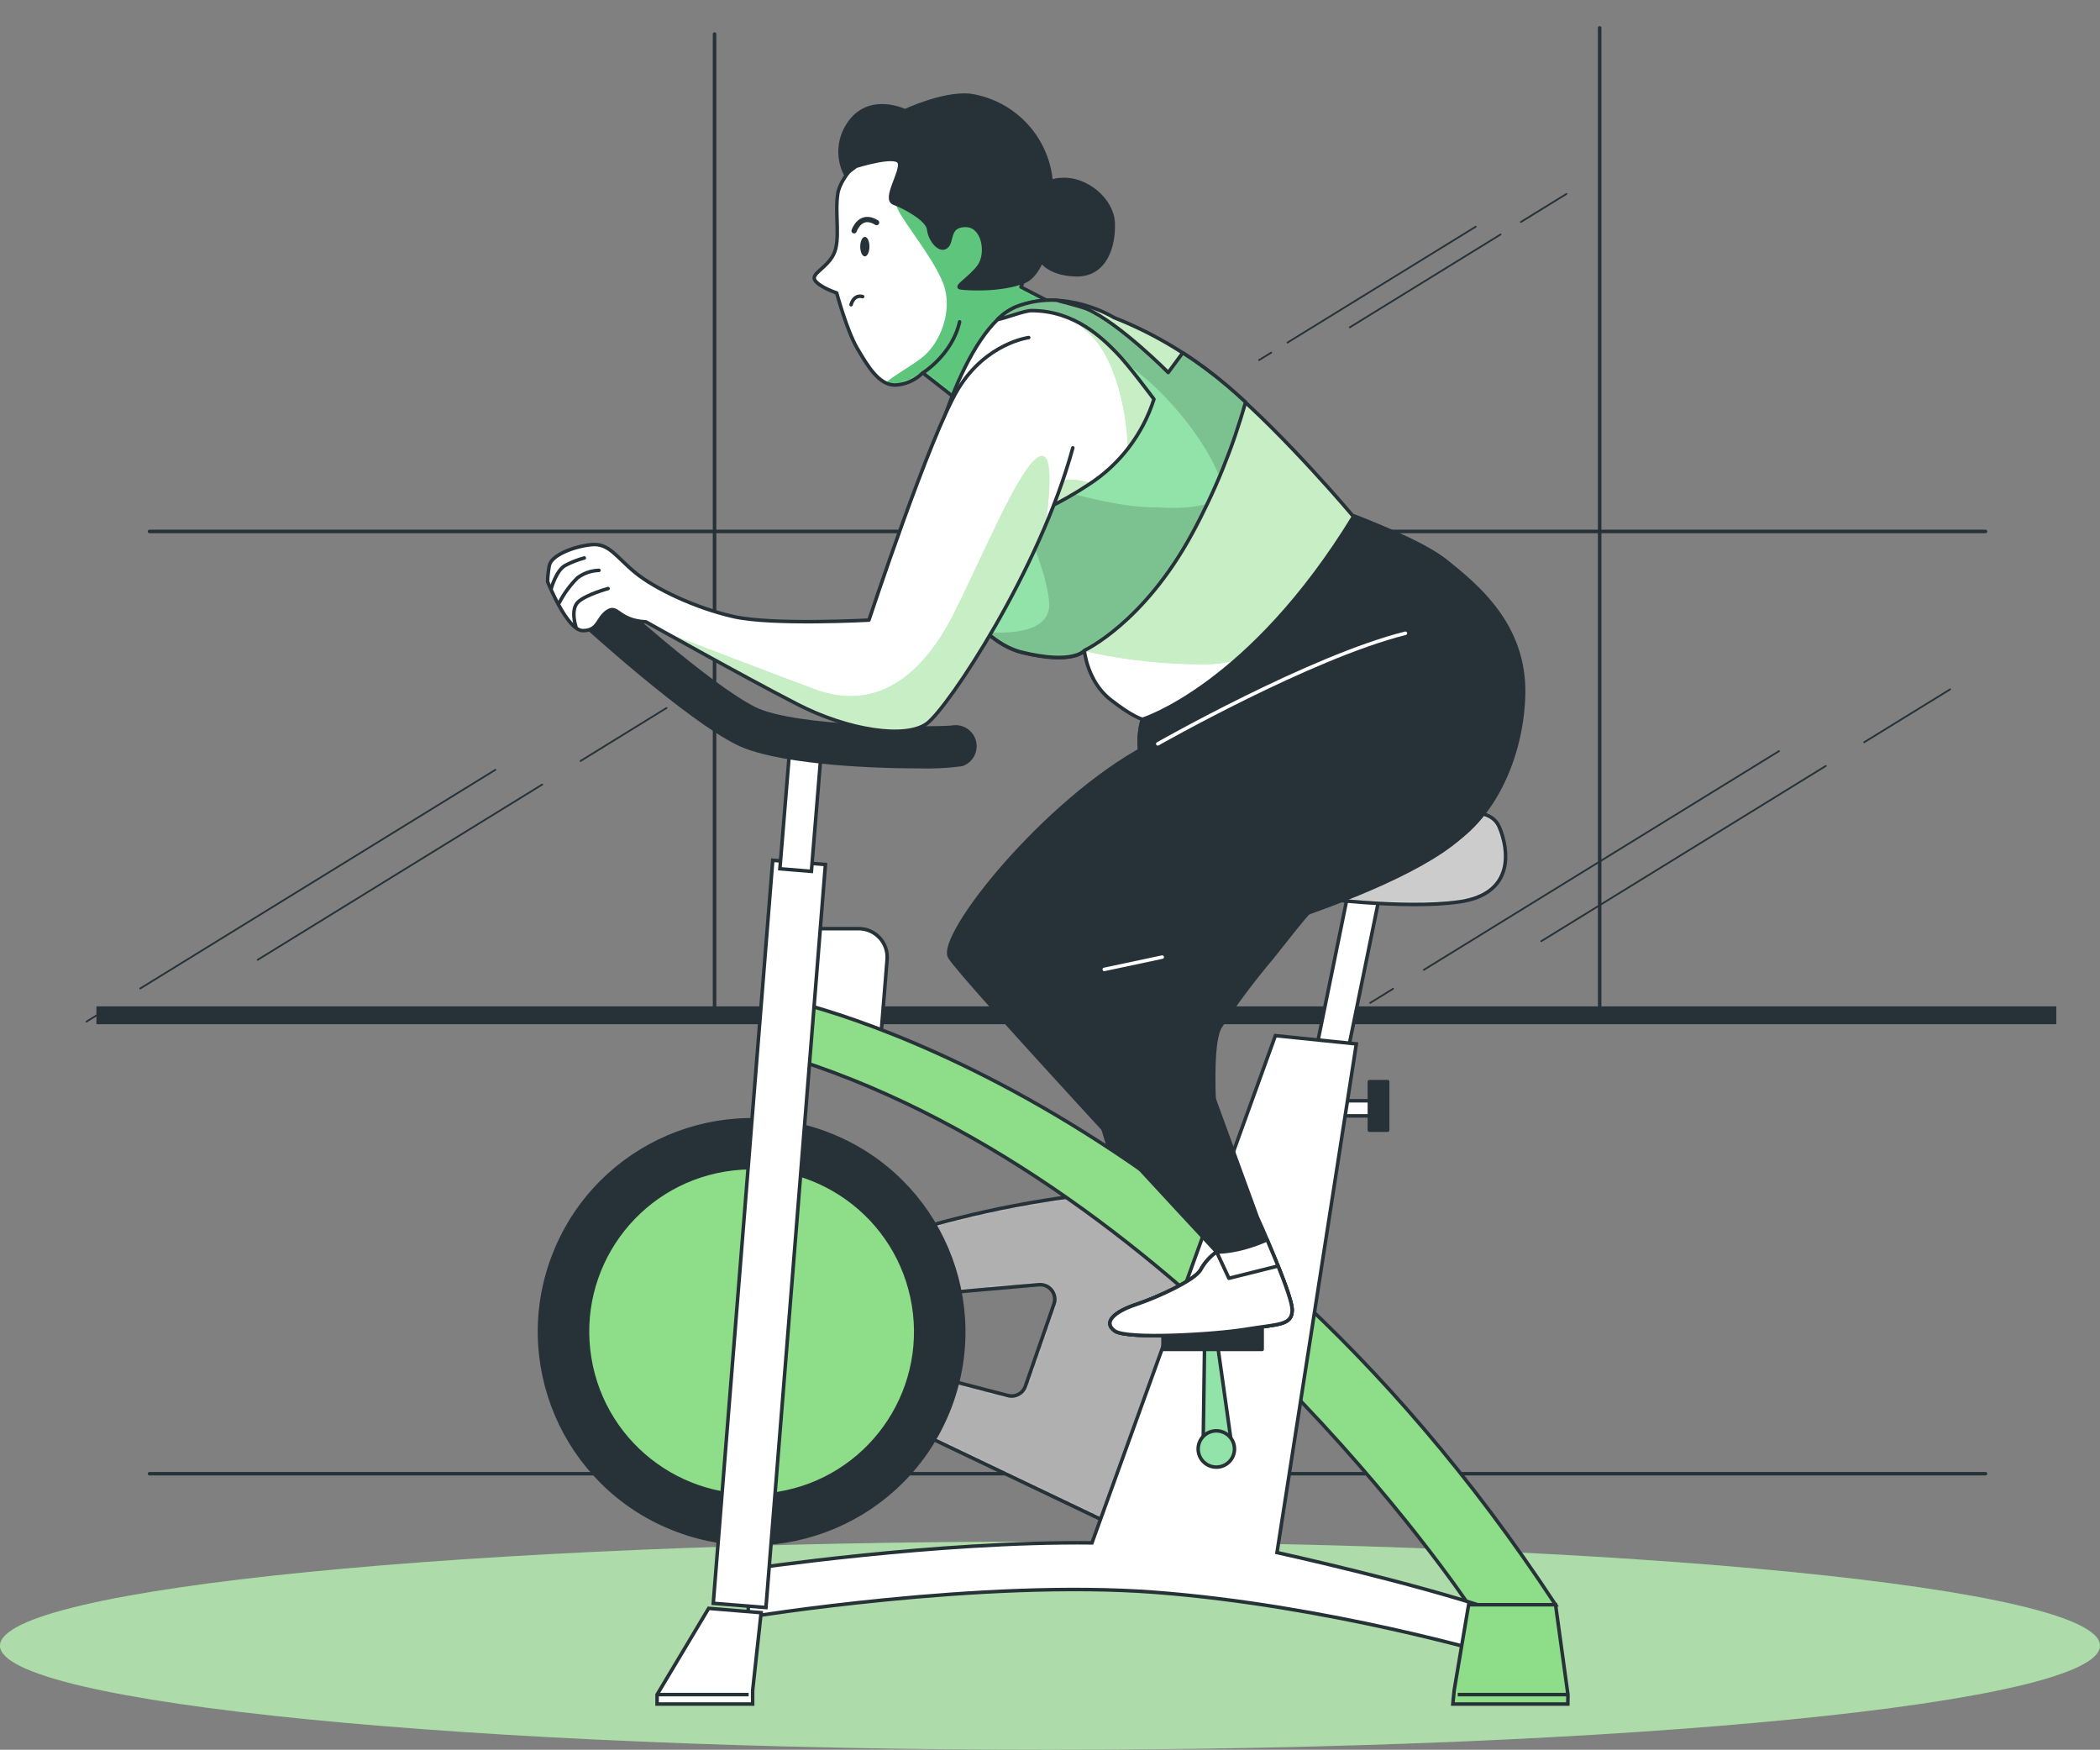 <svg width="689" height="574" viewBox="0 0 689 574" fill="none" xmlns="http://www.w3.org/2000/svg">
<rect x="0" y="0" width="689" height="574" fill="#808080" stroke="none"/>
<path d="M674.653 330.131H31.633V335.986H674.653V330.131Z" fill="#263238"/>
<path d="M524.84 333.585V9.157" stroke="#263238" stroke-width="1.155" stroke-linecap="round" stroke-linejoin="round"/>
<path d="M234.441 333.586V11.179" stroke="#263238" stroke-width="1.155" stroke-linecap="round" stroke-linejoin="round"/>
<path d="M49.057 174.334H651.439" stroke="#263238" stroke-width="1.155" stroke-linecap="round" stroke-linejoin="round"/>
<path d="M49.057 483.44H651.439" stroke="#263238" stroke-width="1.155" stroke-linecap="round" stroke-linejoin="round"/>
<path d="M417.083 115.676L413.09 118.128" stroke="#263238" stroke-width="0.578" stroke-linecap="round" stroke-linejoin="round"/>
<path d="M484.183 74.359L422.422 112.376" stroke="#263238" stroke-width="0.578" stroke-linecap="round" stroke-linejoin="round"/>
<path d="M492.327 76.916L442.855 107.385" stroke="#263238" stroke-width="0.578" stroke-linecap="round" stroke-linejoin="round"/>
<path d="M513.931 63.618L498.996 72.824" stroke="#263238" stroke-width="0.578" stroke-linecap="round" stroke-linejoin="round"/>
<path d="M35.902 330.495L28.383 335.124" stroke="#263238" stroke-width="0.578" stroke-linecap="round" stroke-linejoin="round"/>
<path d="M162.535 252.525L45.996 324.275" stroke="#263238" stroke-width="0.578" stroke-linecap="round" stroke-linejoin="round"/>
<path d="M177.902 257.361L84.543 314.861" stroke="#263238" stroke-width="0.578" stroke-linecap="round" stroke-linejoin="round"/>
<path d="M218.679 232.248L190.486 249.624" stroke="#263238" stroke-width="0.578" stroke-linecap="round" stroke-linejoin="round"/>
<path d="M457.047 324.379L449.527 329.008" stroke="#263238" stroke-width="0.578" stroke-linecap="round" stroke-linejoin="round"/>
<path d="M583.679 246.394L467.141 318.16" stroke="#263238" stroke-width="0.578" stroke-linecap="round" stroke-linejoin="round"/>
<path d="M599.046 251.249L505.688 308.749" stroke="#263238" stroke-width="0.578" stroke-linecap="round" stroke-linejoin="round"/>
<path d="M639.824 226.132L611.631 243.491" stroke="#263238" stroke-width="0.578" stroke-linecap="round" stroke-linejoin="round"/>
<path d="M344.5 574C534.762 574 689 558.712 689 539.853C689 520.993 534.762 505.705 344.5 505.705C154.238 505.705 0 520.993 0 539.853C0 558.712 154.238 574 344.5 574Z" fill="#5BB955"/>
<path opacity="0.5" d="M344.5 574C534.762 574 689 558.712 689 539.853C689 520.993 534.762 505.705 344.5 505.705C154.238 505.705 0 520.993 0 539.853C0 558.712 154.238 574 344.5 574Z" fill="white"/>
<path d="M438.758 289.991C430.444 296.9 424.55 305.174 417.445 314.017C411.302 321.253 405.605 328.856 400.384 336.782C392.243 349.944 409.442 459.503 409.442 459.503L393.073 465.652C393.073 465.652 357.171 362.484 354.007 339.287C350.844 316.09 377.222 273.479 388.578 262.822C399.935 252.165 440.02 245.256 454.436 261.561C462.785 270.992 454.678 279.455 446.468 284.499C443.767 286.14 441.191 287.976 438.758 289.991Z" fill="#263238" stroke="#263238" stroke-width="1.155" stroke-linecap="round" stroke-linejoin="round"/>
<path d="M417.668 482.543C417.668 479.192 412.863 467.447 409.458 459.554C399.432 463.975 392.881 463.544 392.881 463.544C390.736 465.04 388.962 467.008 387.695 469.295C385.967 472.75 373.296 478.519 366.382 480.816C359.468 483.113 355.44 486.568 359.468 489.452C363.495 492.337 392.31 490.61 402.682 488.882C413.053 487.155 417.668 487.725 417.668 482.543Z" fill="white" stroke="#263238" stroke-width="1.155" stroke-linecap="round" stroke-linejoin="round"/>
<path d="M387.713 469.242C385.984 472.696 373.314 478.465 366.4 480.763C359.486 483.06 355.458 486.514 359.486 489.399C363.513 492.283 392.328 490.556 402.699 488.829C413.071 487.102 417.669 487.723 417.669 482.542C417.669 480.296 415.491 474.268 413.053 468.154L396.926 472.178L392.881 463.542C390.748 465.026 388.981 466.975 387.713 469.242Z" fill="white" stroke="#263238" stroke-width="1.155" stroke-linecap="round" stroke-linejoin="round"/>
<path d="M262.618 304.637H281.736C283.028 304.637 284.306 304.905 285.489 305.424C286.672 305.942 287.734 306.7 288.61 307.649C289.485 308.599 290.154 309.719 290.575 310.94C290.995 312.16 291.158 313.455 291.053 314.741L288.564 345.486L262.1 339.406L262.618 304.637Z" fill="white" stroke="#263238" stroke-width="1.155" stroke-miterlimit="10"/>
<path d="M370.842 390.482C345.349 392.395 320.157 397.205 295.754 404.819C295.754 404.819 313.42 431.85 295.754 467.172L369.736 502.494L400.66 408.688L370.842 390.482ZM345.778 427.825L336.427 454.736C336.035 455.872 335.227 456.819 334.166 457.386C333.105 457.953 331.869 458.098 330.705 457.793L307.352 451.73C307.352 451.73 312.884 442.351 310.671 424.095L340.852 421.435C341.653 421.364 342.46 421.495 343.196 421.818C343.933 422.141 344.577 422.644 345.068 423.281C345.559 423.918 345.881 424.668 346.005 425.462C346.13 426.256 346.051 427.069 345.778 427.825Z" fill="white"/>
<mask id="mask0_318_12227" style="mask-type:luminance" maskUnits="userSpaceOnUse" x="295" y="390" width="106" height="113">
<path d="M370.842 390.481C345.349 392.394 320.157 397.204 295.754 404.818C295.754 404.818 313.42 431.849 295.754 467.171L369.736 502.493L400.66 408.687L370.842 390.481ZM345.778 427.824L336.427 454.735C336.035 455.871 335.227 456.818 334.166 457.385C333.105 457.952 331.869 458.097 330.705 457.792L307.352 451.729C307.352 451.729 312.884 442.351 310.671 424.094L340.852 421.434C341.653 421.363 342.46 421.495 343.196 421.817C343.933 422.14 344.577 422.643 345.068 423.28C345.559 423.917 345.881 424.667 346.005 425.461C346.13 426.256 346.051 427.068 345.778 427.824Z" fill="white"/>
</mask>
<g mask="url(#mask0_318_12227)">
<path opacity="0.31" d="M370.842 390.481C345.349 392.394 320.157 397.204 295.754 404.818C295.754 404.818 313.42 431.849 295.754 467.171L369.736 502.493L400.66 408.687L370.842 390.481ZM345.778 427.824L336.427 454.735C336.035 455.871 335.227 456.818 334.166 457.385C333.105 457.952 331.869 458.097 330.705 457.792L307.352 451.729C307.352 451.729 312.884 442.351 310.671 424.094L340.852 421.434C341.653 421.363 342.46 421.495 343.196 421.817C343.933 422.14 344.577 422.643 345.068 423.28C345.559 423.917 345.881 424.667 346.005 425.461C346.13 426.256 346.051 427.068 345.778 427.824Z" fill="black" stroke="#263238" stroke-width="1.155" stroke-miterlimit="10"/>
</g>
<path d="M370.842 390.482C345.349 392.395 320.157 397.205 295.754 404.819C295.754 404.819 313.42 431.85 295.754 467.172L369.736 502.494L400.66 408.688L370.842 390.482ZM345.778 427.825L336.427 454.736C336.035 455.872 335.227 456.819 334.166 457.386C333.105 457.953 331.869 458.098 330.705 457.793L307.352 451.73C307.352 451.73 312.884 442.351 310.671 424.095L340.852 421.435C341.653 421.364 342.46 421.495 343.196 421.818C343.933 422.141 344.577 422.644 345.068 423.281C345.559 423.918 345.881 424.668 346.005 425.462C346.13 426.256 346.051 427.069 345.778 427.825Z" stroke="#263238" stroke-width="1.155" stroke-miterlimit="10"/>
<path d="M257.139 327.783C257.139 327.783 398.015 355.419 510.371 526.416H481.85C481.85 526.416 390.237 389.1 261.46 347.646L257.139 327.783Z" fill="#8EDD89" stroke="#263238" stroke-width="1.155" stroke-miterlimit="10"/>
<path d="M311.14 462.839C325.49 427.222 308.229 386.724 272.584 372.384C236.94 358.044 196.411 375.293 182.06 410.91C167.71 446.528 184.972 487.026 220.616 501.366C256.26 515.706 296.789 498.457 311.14 462.839Z" fill="#263238" stroke="#263238" stroke-width="1.155" stroke-miterlimit="10"/>
<path d="M255.312 489.939C284.658 485.132 304.547 457.463 299.737 428.14C294.926 398.816 267.237 378.942 237.891 383.749C208.545 388.556 188.656 416.224 193.467 445.548C198.277 474.871 225.967 494.746 255.312 489.939Z" fill="#8EDD89" stroke="#263238" stroke-width="1.155" stroke-miterlimit="10"/>
<path d="M441.038 350.667L430.701 349.821L442.403 292.528L452.74 293.375L441.038 350.667Z" fill="white" stroke="#263238" stroke-width="1.155" stroke-miterlimit="10"/>
<path d="M450.08 361.1H439.121V366.057H450.08V361.1Z" fill="white" stroke="#263238" stroke-width="1.155" stroke-miterlimit="10"/>
<path d="M418.445 339.734L445.013 342.446L418.981 509.298C418.981 509.298 463.439 519.057 490.56 528.297V542.927C490.56 542.927 435.8 526.674 378.862 522.338C321.923 518.003 245.504 530.474 245.504 530.474V514.756C245.504 514.756 307.3 505.55 358.275 506.12L418.445 339.734Z" fill="white" stroke="#263238" stroke-width="1.155" stroke-miterlimit="10"/>
<path d="M455.283 354.832H449.285V370.74H455.283V354.832Z" fill="#263238" stroke="#263238" stroke-width="1.155" stroke-linecap="round" stroke-linejoin="round"/>
<path d="M253.534 282.209L234.02 525.957L251.305 527.339L270.82 283.59L253.534 282.209Z" fill="white" stroke="#263238" stroke-width="1.159" stroke-miterlimit="10"/>
<path d="M259.211 244.438L255.881 284.995L266.217 285.842L269.547 245.285L259.211 244.438Z" fill="white" stroke="#263238" stroke-width="1.155" stroke-miterlimit="10"/>
<path d="M429.596 294.275C429.596 294.275 460.485 298.472 478.807 295.846C497.13 293.221 495.039 278.574 491.893 271.268C488.747 263.961 476.716 266.552 463.095 268.66C449.474 270.767 446.345 275.448 434.833 278.073C423.321 280.698 413.9 279.628 414.938 286.433C415.975 293.238 429.596 294.275 429.596 294.275Z" fill="white"/>
<mask id="mask1_318_12227" style="mask-type:luminance" maskUnits="userSpaceOnUse" x="414" y="266" width="80" height="31">
<path d="M429.596 294.274C429.596 294.274 460.485 298.471 478.807 295.845C497.13 293.22 495.039 278.573 491.893 271.267C488.747 263.961 476.716 266.551 463.095 268.659C449.474 270.766 446.345 275.447 434.833 278.072C423.321 280.697 413.9 279.627 414.938 286.432C415.975 293.237 429.596 294.274 429.596 294.274Z" fill="white"/>
</mask>
<g mask="url(#mask1_318_12227)">
<path opacity="0.2" d="M429.596 294.274C429.596 294.274 460.485 298.471 478.807 295.845C497.13 293.22 495.039 278.573 491.893 271.267C488.747 263.961 476.716 266.551 463.095 268.659C449.474 270.766 446.345 275.447 434.833 278.072C423.321 280.697 413.9 279.627 414.938 286.432C415.975 293.237 429.596 294.274 429.596 294.274Z" fill="black" stroke="#263238" stroke-width="1.155" stroke-miterlimit="10"/>
</g>
<path d="M429.596 294.275C429.596 294.275 460.485 298.472 478.807 295.846C497.13 293.221 495.039 278.574 491.893 271.268C488.747 263.961 476.716 266.552 463.095 268.66C449.474 270.767 446.345 275.448 434.833 278.073C423.321 280.698 413.9 279.628 414.938 286.433C415.975 293.238 429.596 294.275 429.596 294.275Z" stroke="#263238" stroke-width="1.155" stroke-miterlimit="10"/>
<path d="M300.956 252.06C283.048 252.06 253.87 250.419 241.649 244.305C224.762 235.876 192.334 206.305 190.951 205.113C190.28 204.501 189.737 203.763 189.352 202.94C188.966 202.118 188.747 201.228 188.706 200.321C188.665 199.414 188.804 198.508 189.113 197.654C189.423 196.8 189.897 196.016 190.51 195.346C191.123 194.676 191.862 194.133 192.685 193.748C193.508 193.363 194.399 193.144 195.306 193.103C196.214 193.062 197.121 193.2 197.975 193.509C198.83 193.819 199.615 194.293 200.285 194.905C200.596 195.199 232.661 224.372 247.838 231.955C260.94 238.501 305.796 238.605 312.209 238C313.936 237.666 315.726 238.003 317.214 238.942C318.701 239.881 319.775 241.351 320.215 243.053C320.656 244.755 320.431 246.561 319.586 248.103C318.74 249.644 317.339 250.806 315.666 251.352C310.791 251.995 305.871 252.232 300.956 252.06Z" fill="#263238"/>
<path d="M395.198 442.125L394.731 475.219C394.722 475.85 394.838 476.475 395.072 477.061C395.307 477.646 395.655 478.179 396.098 478.629C396.54 479.078 397.067 479.436 397.648 479.681C398.229 479.926 398.854 480.053 399.484 480.055C400.167 480.057 400.842 479.912 401.463 479.631C402.084 479.349 402.638 478.937 403.085 478.422C403.533 477.908 403.864 477.303 404.057 476.649C404.25 475.995 404.3 475.307 404.203 474.632L399.467 441.089L395.198 442.125Z" fill="#92E3A9" stroke="#263238" stroke-width="1.155" stroke-miterlimit="10"/>
<path d="M405.032 475.325C405.032 474.147 404.683 472.995 404.027 472.015C403.372 471.035 402.441 470.271 401.351 469.82C400.261 469.369 399.062 469.251 397.906 469.481C396.749 469.711 395.686 470.278 394.852 471.112C394.018 471.945 393.45 473.007 393.22 474.163C392.99 475.319 393.108 476.517 393.559 477.606C394.011 478.694 394.775 479.625 395.756 480.28C396.737 480.935 397.889 481.284 399.069 481.284C400.651 481.284 402.167 480.656 403.286 479.539C404.404 478.421 405.032 476.906 405.032 475.325Z" fill="#92E3A9" stroke="#263238" stroke-width="1.155" stroke-miterlimit="10"/>
<path d="M414.107 435.079H381.576V442.662H414.107V435.079Z" fill="#263238" stroke="#263238" stroke-width="1.155" stroke-linecap="round" stroke-linejoin="round"/>
<path d="M232.507 527.608L215.584 555.901V558.992H246.94V554.571L249.723 529.025L232.507 527.608Z" fill="white" stroke="#263238" stroke-width="1.155" stroke-miterlimit="10"/>
<path d="M215.584 555.898H245.626" stroke="#263238" stroke-width="1.155" stroke-miterlimit="10"/>
<path d="M510.371 526.416L514.433 555.9L514.398 558.992H476.664L477.096 554.57L481.85 526.416H510.371Z" fill="#8EDD89" stroke="#263238" stroke-width="1.155" stroke-miterlimit="10"/>
<path d="M514.433 555.898H478.289" stroke="#263238" stroke-width="1.155" stroke-miterlimit="10"/>
<path d="M285.592 49.179C285.592 49.179 275.86 56.9 274.857 63.619C273.855 70.338 275.86 78.732 273.509 83.43C271.158 88.128 265.782 89.804 267.459 92.067C269.136 94.329 274.512 96.091 274.512 96.091C274.512 96.091 277.865 108.51 281.236 114.227C284.606 119.944 288.288 126.318 293.664 126.318C297.09 126.173 300.333 124.735 302.739 122.293C302.739 122.293 316.567 133.037 320.197 136.111C323.827 139.186 347.076 100.426 347.076 100.426L334.976 94.156C335.887 91.995 336.564 89.742 336.999 87.438C338.099 78.677 336.205 69.803 331.623 62.254C324.57 50.198 306.766 36.087 285.592 49.179Z" fill="white"/>
<mask id="mask2_318_12227" style="mask-type:luminance" maskUnits="userSpaceOnUse" x="267" y="43" width="81" height="94">
<path d="M285.59 49.175C285.59 49.175 275.858 56.896 274.855 63.615C273.853 70.334 275.858 78.728 273.507 83.426C271.156 88.124 265.78 89.8 267.457 92.062C269.134 94.325 274.51 96.087 274.51 96.087C274.51 96.087 277.863 108.506 281.234 114.223C284.604 119.94 288.286 126.314 293.662 126.314C297.088 126.169 300.331 124.731 302.737 122.289C302.737 122.289 316.565 133.033 320.195 136.107C323.825 139.182 347.074 100.422 347.074 100.422L334.974 94.153C335.885 91.991 336.563 89.738 336.997 87.434C338.097 78.674 336.203 69.799 331.621 62.25C324.568 50.194 306.764 36.083 285.59 49.175Z" fill="white"/>
</mask>
<g mask="url(#mask2_318_12227)">
<path d="M334.974 94.172C335.884 92.011 336.562 89.758 336.997 87.454C338.097 78.694 336.203 69.819 331.621 62.27C327.847 55.835 322.335 50.591 315.718 47.14L297.568 59.541C297.568 59.541 292.244 63.531 294.457 68.419C296.67 73.307 306.47 84.845 309.582 93.274C312.693 101.703 308.683 112.809 302.028 117.698C298.087 120.582 292.919 123.466 290.533 125.626C291.503 126.118 292.574 126.378 293.662 126.386C297.088 126.241 300.331 124.803 302.737 122.361C302.737 122.361 313.108 130.393 318.294 134.452L322.563 135.333C329.477 129.823 347.161 100.373 347.161 100.373L334.974 94.172Z" fill="#92E3A9"/>
<path opacity="0.5" d="M334.974 94.172C335.884 92.011 336.562 89.758 336.997 87.454C338.097 78.694 336.203 69.819 331.621 62.27C327.847 55.835 322.335 50.591 315.718 47.14L297.568 59.541C297.568 59.541 292.244 63.531 294.457 68.419C296.67 73.307 306.47 84.845 309.582 93.274C312.693 101.703 308.683 112.809 302.028 117.698C298.087 120.582 292.919 123.466 290.533 125.626C291.503 126.118 292.574 126.378 293.662 126.386C297.088 126.241 300.331 124.803 302.737 122.361C302.737 122.361 313.108 130.393 318.294 134.452L322.563 135.333C329.477 129.823 347.161 100.373 347.161 100.373L334.974 94.172Z" fill="#2AA952"/>
</g>
<path d="M285.592 49.179C285.592 49.179 275.86 56.9 274.857 63.619C273.855 70.338 275.86 78.732 273.509 83.43C271.158 88.128 265.782 89.804 267.459 92.067C269.136 94.329 274.512 96.091 274.512 96.091C274.512 96.091 277.865 108.51 281.236 114.227C284.606 119.944 288.288 126.318 293.664 126.318C297.09 126.173 300.333 124.735 302.739 122.293C302.739 122.293 316.567 133.037 320.197 136.111C323.827 139.186 347.076 100.426 347.076 100.426L334.976 94.156C335.887 91.995 336.564 89.742 336.999 87.438C338.099 78.677 336.205 69.803 331.623 62.254C324.57 50.198 306.766 36.087 285.592 49.179Z" stroke="#263238" stroke-width="1.155" stroke-linecap="round" stroke-linejoin="round"/>
<path d="M279.229 99.96C279.229 99.96 279.989 96.506 283.031 97.3" stroke="#263238" stroke-width="1.155" stroke-linecap="round" stroke-linejoin="round"/>
<path d="M285.261 80.908C285.261 82.635 284.587 84.104 283.757 84.104C282.928 84.104 282.236 82.67 282.236 80.908C282.236 79.147 282.91 77.713 283.757 77.713C284.604 77.713 285.261 79.147 285.261 80.908Z" fill="#263238"/>
<path d="M280.23 75.709C280.23 75.709 282.236 69.664 287.611 73.015" stroke="#263238" stroke-width="1.733" stroke-linecap="round" stroke-linejoin="round"/>
<path d="M302.738 122.363C302.738 122.363 312.47 116.318 314.838 105.574" stroke="#263238" stroke-width="1.155" stroke-linecap="round" stroke-linejoin="round"/>
<path d="M365.484 104.175C365.484 104.175 349.547 94.174 333.282 100.72C317.016 107.267 303.291 151 303.896 167.236C304.501 183.472 318.589 210.02 335.46 214.079C352.33 218.138 355.77 213.457 355.77 213.457C355.77 213.457 356.721 223.458 364.205 229.383C371.69 235.307 374.836 235.946 374.836 235.946C374.836 235.946 367.351 256.276 392.052 270.094C416.753 283.912 453.623 285.639 470.494 279.455C487.365 273.272 496.128 249.16 496.751 226.049C497.373 202.939 482.058 191.383 474.867 184.595C467.676 177.807 443.926 169.292 443.926 169.292C443.926 169.292 421.731 142.9 402.666 126.733C391.643 117.159 379.07 109.531 365.484 104.175Z" fill="white"/>
<mask id="mask3_318_12227" style="mask-type:luminance" maskUnits="userSpaceOnUse" x="303" y="98" width="194" height="185">
<path d="M365.483 104.175C365.483 104.175 349.545 94.174 333.28 100.72C317.014 107.267 303.289 151 303.894 167.236C304.499 183.472 318.587 210.02 335.458 214.079C352.328 218.138 355.768 213.457 355.768 213.457C355.768 213.457 356.719 223.458 364.203 229.383C371.688 235.307 374.834 235.946 374.834 235.946C374.834 235.946 367.349 256.276 392.05 270.094C416.751 283.912 453.621 285.639 470.492 279.455C487.363 273.272 496.126 249.16 496.749 226.049C497.371 202.939 482.056 191.383 474.865 184.595C467.674 177.807 443.924 169.292 443.924 169.292C443.924 169.292 421.73 142.9 402.664 126.733C391.641 117.159 379.068 109.531 365.483 104.175Z" fill="white"/>
</mask>
<g mask="url(#mask3_318_12227)">
<path d="M442.439 185.581C444.271 182.126 444.963 176.202 444.652 169.396L443.926 169.12C443.926 169.12 421.731 142.901 402.665 126.734C391.635 117.197 379.062 109.604 365.484 104.279C362.149 102.352 358.567 100.888 354.836 99.927C349.945 100.79 349.651 103.036 356.669 108.822C369.339 119.289 372.226 151.416 368.63 158.169C365.035 164.923 353.557 152.452 344.724 159.724C335.891 166.996 338.795 202.508 355.787 213.579C368.867 216.558 382.25 218.007 395.665 217.897C419.052 217.794 436.683 196.497 442.439 185.581Z" fill="#8EDD89"/>
<path opacity="0.5" d="M442.439 185.581C444.271 182.126 444.963 176.202 444.652 169.396L443.926 169.12C443.926 169.12 421.731 142.901 402.665 126.734C391.635 117.197 379.062 109.604 365.484 104.279C362.149 102.352 358.567 100.888 354.836 99.927C349.945 100.79 349.651 103.036 356.669 108.822C369.339 119.289 372.226 151.416 368.63 158.169C365.035 164.923 353.557 152.452 344.724 159.724C335.891 166.996 338.795 202.508 355.787 213.579C368.867 216.558 382.25 218.007 395.665 217.897C419.052 217.794 436.683 196.497 442.439 185.581Z" fill="white"/>
</g>
<path d="M365.484 104.175C365.484 104.175 349.547 94.174 333.282 100.72C317.016 107.267 303.291 151 303.896 167.236C304.501 183.472 318.589 210.02 335.46 214.079C352.33 218.138 355.77 213.457 355.77 213.457C355.77 213.457 356.721 223.458 364.205 229.383C371.69 235.307 374.836 235.946 374.836 235.946C374.836 235.946 367.351 256.276 392.052 270.094C416.753 283.912 453.623 285.639 470.494 279.455C487.365 273.272 496.128 249.16 496.751 226.049C497.373 202.939 482.058 191.383 474.867 184.595C467.676 177.807 443.926 169.292 443.926 169.292C443.926 169.292 421.731 142.9 402.666 126.733C391.643 117.159 379.07 109.531 365.484 104.175Z" stroke="#263238" stroke-width="1.155" stroke-linecap="round" stroke-linejoin="round"/>
<path d="M391.101 175.094C398.555 161.403 404.445 146.918 408.663 131.913C406.657 130.047 404.658 128.268 402.665 126.575C398.039 122.643 393.16 119.02 388.058 115.728L383.287 122.205C383.287 122.205 367.298 106.056 356.668 101.375C355.216 100.736 348.181 98.888 346.694 98.49C342.118 98.238 337.542 98.981 333.281 100.667C331.038 101.652 329.003 103.053 327.282 104.795C329.495 104.553 335.925 101.893 338.483 101.893C352.865 101.893 361.974 111.341 366.037 115.4C370.099 119.459 378.603 130.945 378.603 130.945C374.919 142.539 367.294 152.48 357.048 159.048C339.538 170.603 320.161 176.527 312.348 176.527C310.042 176.424 307.733 176.47 305.434 176.665C309.617 192.211 321.578 210.675 335.441 214.008C352.312 218.067 355.752 213.387 355.752 213.387C355.752 213.387 375.163 204.457 391.101 175.094Z" fill="#92E3A9"/>
<mask id="mask4_318_12227" style="mask-type:luminance" maskUnits="userSpaceOnUse" x="305" y="98" width="104" height="118">
<path d="M391.102 175.094C398.556 161.403 404.447 146.918 408.665 131.913C406.659 130.047 404.66 128.268 402.666 126.575C398.041 122.643 393.162 119.02 388.06 115.728L383.289 122.205C383.289 122.205 367.3 106.056 356.67 101.375C355.218 100.736 348.183 98.888 346.696 98.49C342.12 98.238 337.544 98.981 333.282 100.667C331.04 101.652 329.005 103.053 327.284 104.795C329.497 104.553 335.927 101.893 338.485 101.893C352.867 101.893 361.976 111.341 366.039 115.4C370.101 119.459 378.605 130.945 378.605 130.945C374.921 142.539 367.296 152.48 357.05 159.048C339.54 170.603 320.163 176.527 312.35 176.527C310.044 176.424 307.735 176.47 305.436 176.665C309.619 192.211 321.58 210.675 335.443 214.008C352.314 218.067 355.754 213.387 355.754 213.387C355.754 213.387 375.165 204.457 391.102 175.094Z" fill="white"/>
</mask>
<g mask="url(#mask4_318_12227)">
<path opacity="0.15" d="M391.103 175.094C375.166 204.458 355.789 213.508 355.789 213.508C355.789 213.508 352.332 218.189 335.479 214.13C330.978 212.888 326.856 210.55 323.482 207.325C330.5 207.895 344.986 207.826 344.225 197.566C343.603 189.465 339.039 178.566 335.842 170.379C341.514 168.023 347.013 165.27 352.297 162.14C361.13 164.334 371.398 166.648 379.557 166.406C379.557 166.406 389.634 167.356 396.168 165.197C394.612 168.375 392.953 171.64 391.103 175.094ZM366.039 115.505C366.955 116.42 368.114 117.733 369.341 119.218C383.567 128.597 396.635 146.595 400.074 156.475C403.481 148.517 406.368 140.347 408.717 132.017C406.712 130.152 404.713 128.372 402.719 126.68C398.094 122.748 393.214 119.124 388.113 115.833L383.342 122.31C383.342 122.31 367.353 106.16 356.722 101.479C355.27 100.84 348.235 98.992 346.749 98.595C342.173 98.343 337.596 99.085 333.335 100.771C331.093 101.756 329.058 103.157 327.337 104.899C329.55 104.657 335.98 101.997 338.538 101.997C352.868 101.963 361.977 111.411 366.039 115.47V115.505Z" fill="black"/>
</g>
<path d="M391.101 175.094C398.554 161.403 404.445 146.918 408.663 131.913C406.657 130.047 404.658 128.268 402.665 126.575C398.039 122.643 393.16 119.02 388.058 115.728L383.287 122.205C383.287 122.205 367.298 106.056 356.668 101.375C355.216 100.736 348.181 98.888 346.694 98.49C342.118 98.238 337.542 98.981 333.281 100.667C331.038 101.652 329.003 103.053 327.282 104.795C329.495 104.553 335.925 101.893 338.483 101.893C352.865 101.893 361.974 111.341 366.037 115.4C370.099 119.459 378.603 130.945 378.603 130.945C374.919 142.539 367.294 152.48 357.048 159.047C339.538 170.603 320.161 176.527 312.348 176.527C310.042 176.424 307.733 176.47 305.434 176.665C309.617 192.211 321.578 210.675 335.441 214.008C352.312 218.067 355.752 213.387 355.752 213.387C355.752 213.387 375.163 204.457 391.101 175.094Z" stroke="#263238" stroke-width="1.155" stroke-linecap="round" stroke-linejoin="round"/>
<path d="M337.517 110.737C337.517 110.737 323.688 112.465 314.475 127.422C305.262 142.38 285.09 203.421 285.09 203.421C285.09 203.421 253.406 205.148 240.718 202.281C228.031 199.414 214.79 193.058 208.463 187.876C202.137 182.694 199.821 178.1 194.047 178.67C188.274 179.24 180.807 182.124 180.219 185.579C179.903 187.29 179.713 189.022 179.648 190.76C179.648 190.76 186.044 206.876 191.23 206.876C196.415 206.876 195.828 202.851 199.285 200.554C202.742 198.257 202.742 203.525 211.955 204.008C211.955 204.008 243.708 221.816 261.513 230.971C278.193 239.607 297.242 242.491 304.156 237.31C311.07 232.128 341.026 187.22 351.985 146.923" fill="white"/>
<mask id="mask5_318_12227" style="mask-type:luminance" maskUnits="userSpaceOnUse" x="179" y="110" width="173" height="130">
<path d="M337.517 110.737C337.517 110.737 323.688 112.465 314.475 127.422C305.262 142.38 285.09 203.421 285.09 203.421C285.09 203.421 253.406 205.148 240.718 202.281C228.031 199.414 214.79 193.058 208.463 187.876C202.137 182.694 199.821 178.1 194.047 178.67C188.274 179.24 180.807 182.124 180.219 185.579C179.903 187.29 179.713 189.022 179.648 190.76C179.648 190.76 186.044 206.876 191.23 206.876C196.415 206.876 195.828 202.851 199.285 200.554C202.742 198.257 202.742 203.525 211.955 204.008C211.955 204.008 243.708 221.816 261.513 230.971C278.193 239.607 297.242 242.491 304.156 237.31C311.07 232.128 341.026 187.22 351.985 146.923" fill="white"/>
</mask>
<g mask="url(#mask5_318_12227)">
<path d="M341.078 149.739C334.838 152.347 322.893 181.434 313.006 201.159C303.119 220.884 288.029 233.821 267.286 226.101C257.883 222.646 219.457 207.913 219.457 207.913L220.148 208.69C230.779 214.597 249.361 224.823 261.478 231.144C278.159 239.78 297.207 242.665 304.121 237.483C309.601 233.372 329.531 204.337 343.014 172.418C343.964 165.751 346.194 147.615 341.078 149.739Z" fill="#8EDD89"/>
<path opacity="0.5" d="M341.078 149.739C334.838 152.347 322.893 181.434 313.006 201.159C303.119 220.884 288.029 233.821 267.286 226.101C257.883 222.646 219.457 207.913 219.457 207.913L220.148 208.69C230.779 214.597 249.361 224.823 261.478 231.144C278.159 239.78 297.207 242.665 304.121 237.483C309.601 233.372 329.531 204.337 343.014 172.418C343.964 165.751 346.194 147.615 341.078 149.739Z" fill="white"/>
</g>
<path d="M337.517 110.737C337.517 110.737 323.688 112.465 314.475 127.422C305.262 142.38 285.09 203.421 285.09 203.421C285.09 203.421 253.406 205.148 240.718 202.281C228.031 199.414 214.79 193.058 208.463 187.876C202.137 182.694 199.821 178.1 194.047 178.67C188.274 179.24 180.807 182.124 180.219 185.579C179.903 187.29 179.713 189.022 179.648 190.76C179.648 190.76 186.044 206.876 191.23 206.876C196.415 206.876 195.828 202.851 199.285 200.554C202.742 198.257 202.742 203.525 211.955 204.008C211.955 204.008 243.708 221.816 261.513 230.971C278.193 239.607 297.242 242.491 304.156 237.31C311.07 232.128 341.026 187.22 351.985 146.923" stroke="#263238" stroke-width="1.155" stroke-linecap="round" stroke-linejoin="round"/>
<path d="M180.855 193.074C180.855 193.074 182.48 187.098 185.471 185.474C187.454 184.434 189.547 183.617 191.711 183.039" stroke="#263238" stroke-width="1.155" stroke-linecap="round" stroke-linejoin="round"/>
<path d="M183.502 197.688C185.058 194.685 187.07 191.941 189.465 189.552C191.508 188.03 193.971 187.173 196.518 187.1" stroke="#263238" stroke-width="1.155" stroke-linecap="round" stroke-linejoin="round"/>
<path d="M188.929 205.546C188.929 205.546 187.027 199.846 189.741 197.411C192.455 194.975 199.507 193.075 199.507 193.075" stroke="#263238" stroke-width="1.155" stroke-linecap="round" stroke-linejoin="round"/>
<path d="M474.866 184.422C467.658 178.566 446.95 170.224 444.219 169.239C410.149 225.046 374.853 235.963 374.853 235.963C374.853 235.963 367.351 256.275 392.052 270.093C416.753 283.911 453.622 285.638 470.493 279.455C487.364 273.271 499.325 250.955 499.878 227.845C500.432 204.734 483.959 191.814 474.866 184.422Z" fill="#263238" stroke="#263238" stroke-width="1.155" stroke-linecap="round" stroke-linejoin="round"/>
<path d="M447.573 216.099C447.573 216.099 409.545 227.032 376.132 244.874C342.719 262.717 307.56 307.055 311.588 313.964C315.615 320.873 399.173 410.69 399.173 410.69C397.03 412.195 395.256 414.168 393.988 416.459C392.259 419.913 379.589 425.665 372.675 427.962C365.76 430.259 361.716 433.731 365.76 436.598C369.805 439.466 398.603 437.756 408.974 436.028C419.346 434.301 423.943 434.871 423.943 429.689C423.943 424.508 412.483 399.186 412.483 399.186L381.369 313.964C381.369 313.964 470.096 292.097 484.495 268.486C498.893 244.874 496.802 225.961 496.802 225.961" fill="#263238"/>
<path d="M447.573 216.099C447.573 216.099 409.545 227.032 376.132 244.874C342.719 262.717 307.56 307.055 311.588 313.964C315.615 320.873 399.173 410.69 399.173 410.69C397.03 412.195 395.256 414.168 393.988 416.459C392.259 419.913 379.589 425.665 372.675 427.962C365.76 430.259 361.716 433.731 365.76 436.598C369.805 439.466 398.603 437.756 408.974 436.028C419.346 434.301 423.943 434.871 423.943 429.689C423.943 424.508 412.483 399.186 412.483 399.186L381.369 313.964C381.369 313.964 470.096 292.097 484.495 268.486C498.893 244.874 496.802 225.961 496.802 225.961" stroke="#263238" stroke-width="1.155" stroke-linecap="round" stroke-linejoin="round"/>
<path d="M381.319 313.965L362.305 318.007" stroke="white" stroke-width="1.155" stroke-linecap="round" stroke-linejoin="round"/>
<path d="M423.944 429.691C423.944 426.357 419.138 414.612 415.733 406.701C405.707 411.123 399.173 410.691 399.173 410.691C397.03 412.197 395.256 414.169 393.988 416.46C392.259 419.915 379.589 425.666 372.675 427.964C365.761 430.261 361.716 433.733 365.761 436.6C369.805 439.467 398.603 437.757 408.974 436.03C419.346 434.303 423.944 434.872 423.944 429.691Z" fill="white" stroke="#263238" stroke-width="1.155" stroke-linecap="round" stroke-linejoin="round"/>
<path d="M393.988 416.46C392.259 419.915 379.589 425.667 372.675 427.964C365.761 430.261 361.716 433.733 365.761 436.6C369.805 439.467 398.603 437.757 408.974 436.03C419.346 434.303 423.944 434.873 423.944 429.691C423.944 427.446 421.783 421.418 419.328 415.303L403.201 419.328L399.173 410.691C397.03 412.197 395.256 414.17 393.988 416.46Z" fill="white" stroke="#263238" stroke-width="1.155" stroke-linecap="round" stroke-linejoin="round"/>
<path d="M379.865 244.011C379.865 244.011 429.993 215.512 461.107 207.739" stroke="white" stroke-width="1.155" stroke-linecap="round" stroke-linejoin="round"/>
<path d="M280.888 54.551C280.888 54.551 293.662 50.526 295.011 53.221C296.359 55.915 289.635 65.311 293.282 66.641C296.929 67.971 304.379 72.013 304.708 75.278C305.036 78.542 308.165 82.67 310.429 80.995C312.694 79.319 310.758 73.93 316.808 73.93C322.858 73.93 324.189 83.344 321.181 87.368C318.173 91.393 313.109 94.087 315.131 94.415C317.153 94.744 328.233 95.417 335.96 92.395C343.687 89.372 346.729 69.94 344.603 57.47C343.575 50.84 340.443 44.716 335.67 39.999C330.896 35.281 324.732 32.221 318.087 31.267C309.306 30.508 296.929 36.346 296.929 36.346C296.929 36.346 285.849 30.974 279.125 39.696C277.195 42.137 276.006 45.079 275.7 48.175C275.394 51.27 275.983 54.388 277.397 57.159L280.888 54.551Z" fill="#263238" stroke="#263238" stroke-width="1.155" stroke-linecap="round" stroke-linejoin="round"/>
<path d="M341.025 67.314C340.827 66.283 340.862 65.221 341.126 64.205C341.391 63.189 341.878 62.245 342.554 61.441C343.229 60.637 344.076 59.994 345.031 59.558C345.987 59.121 347.027 58.904 348.078 58.92C356.479 58.246 364.879 65.639 365.225 73.014C365.571 80.389 362.857 90.477 352.78 90.131C342.702 89.786 340.68 84.103 340.68 84.103L341.025 67.314Z" fill="#263238" stroke="#263238" stroke-width="1.155" stroke-linecap="round" stroke-linejoin="round"/>
</svg>
